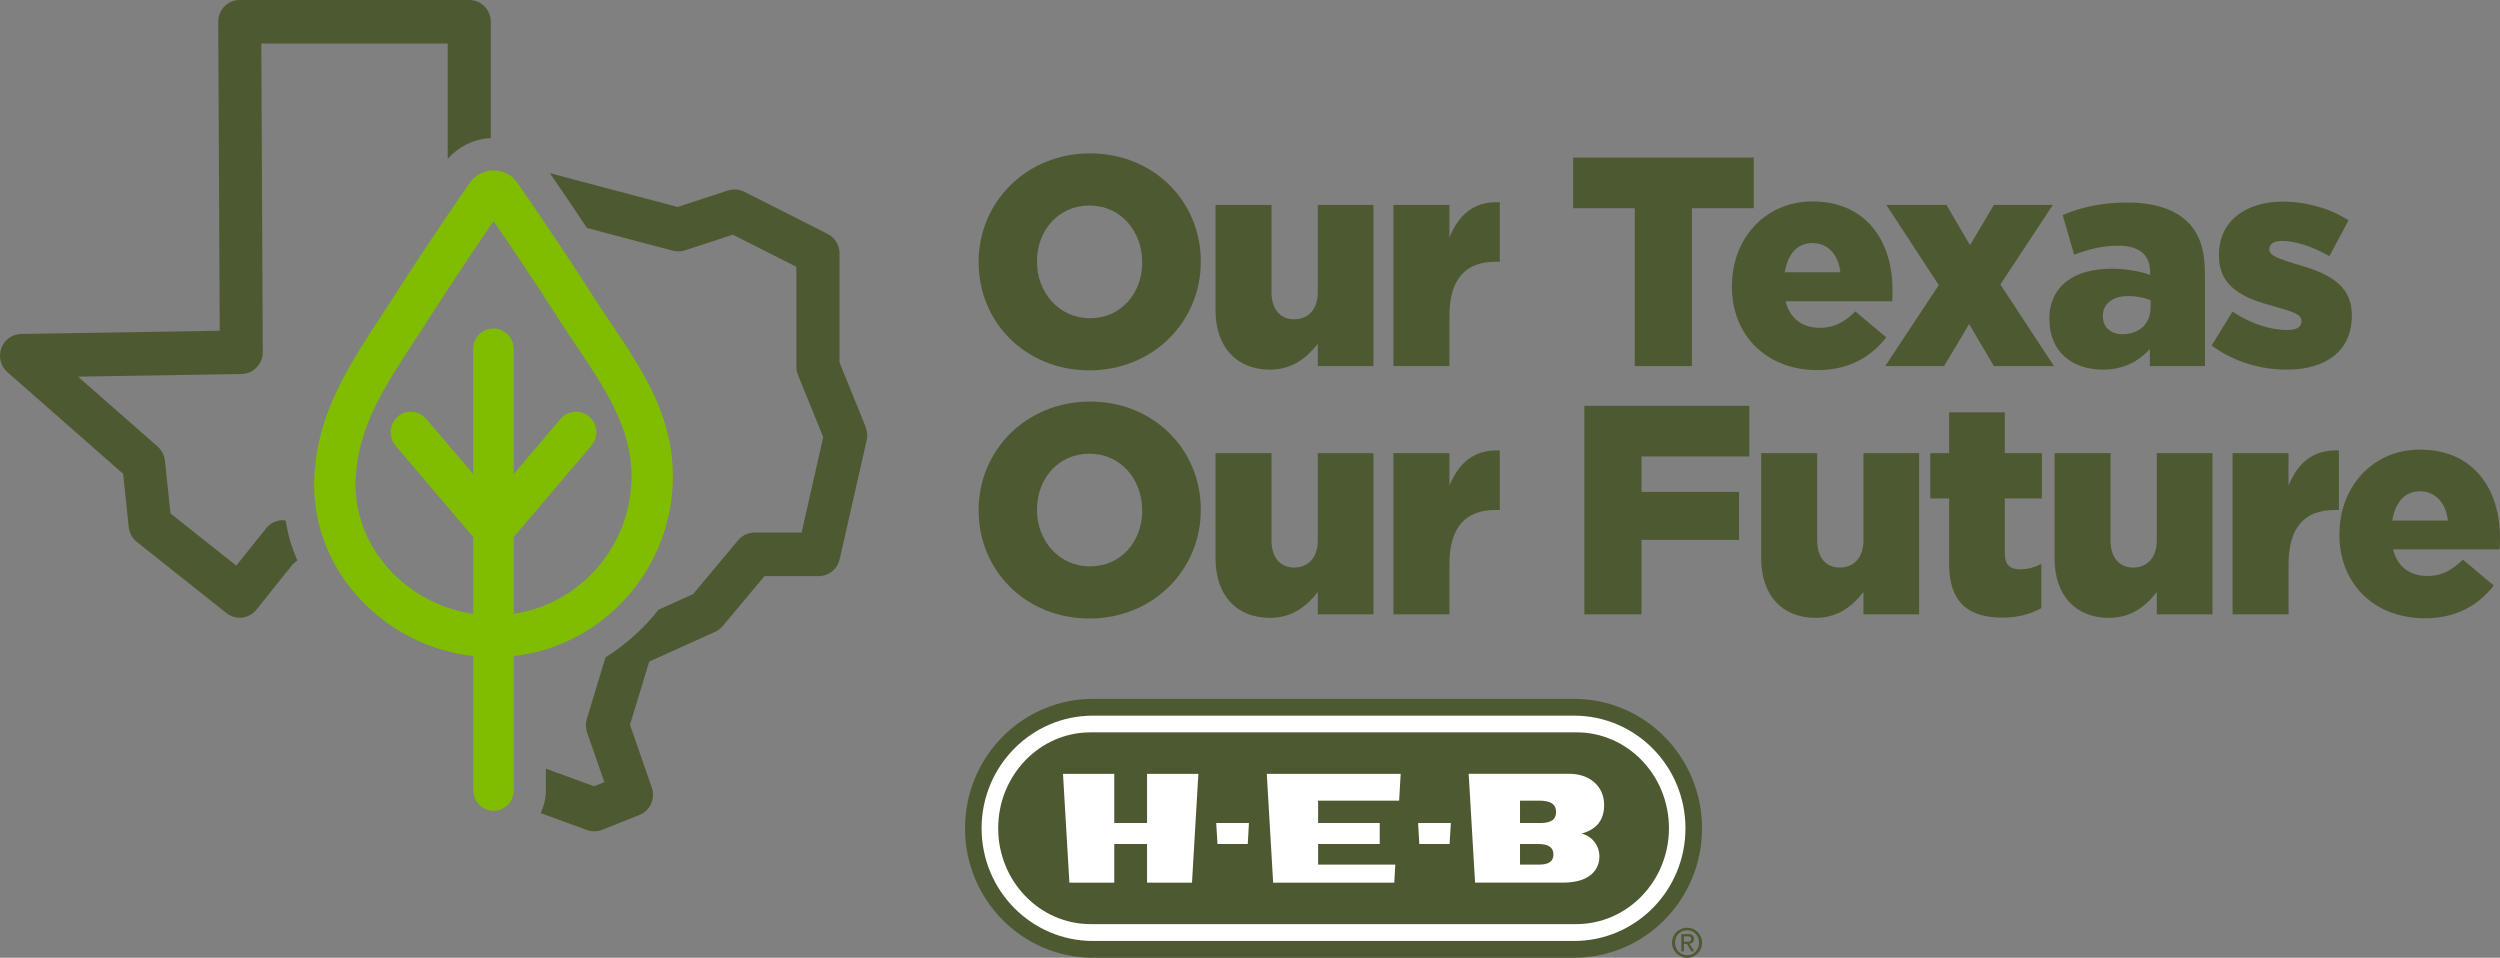 <svg xmlns="http://www.w3.org/2000/svg" width="355" height="136" viewBox="0 0 355 136" fill="none"><rect x="0" y="0" width="355" height="136" fill="#808080" stroke="none"/><path d="M138.967 37.185C138.967 28.683 145.747 21.781 154.784 21.781C163.821 21.781 170.513 28.594 170.513 37.096V37.185C170.513 45.688 163.733 52.59 154.696 52.59C145.659 52.59 138.967 45.777 138.967 37.275V37.185ZM162.184 37.264V37.185C162.184 32.867 159.175 29.187 154.696 29.187C150.216 29.187 147.252 32.823 147.252 37.096V37.185C147.252 41.459 150.304 45.184 154.784 45.184C159.264 45.184 162.195 41.548 162.195 37.275L162.184 37.264Z" fill="#4D5A31"></path><path d="M172.603 44.032V29.097H180.556V41.492C180.556 43.987 181.851 45.341 183.775 45.341C185.7 45.341 187.127 43.987 187.127 41.492V29.097H195.035V51.986H187.127V48.809C185.667 50.711 183.576 52.489 180.346 52.489C175.535 52.489 172.603 49.234 172.603 44.032Z" fill="#4D5A31"></path><path d="M197.867 29.097H205.82V33.706C207.114 30.574 209.204 28.549 212.976 28.717V37.174H212.302C208.165 37.174 205.82 39.591 205.82 44.837V51.986H197.867V29.097Z" fill="#4D5A31"></path><path d="M232.134 29.567H223.385V22.374H249.035V29.567H240.253V51.986H232.134V29.567Z" fill="#4D5A31"></path><path d="M245.938 40.654V40.575C245.938 33.885 250.661 28.605 257.353 28.605C265.129 28.605 268.735 34.4 268.735 41.123C268.735 41.627 268.735 42.22 268.691 42.779H253.548C254.179 45.274 255.971 46.549 258.437 46.549C260.362 46.549 261.822 45.833 263.459 44.222L267.85 47.903C265.671 50.699 262.541 52.556 258.061 52.556C250.949 52.556 245.927 47.735 245.927 40.665L245.938 40.654ZM261.335 38.662C261.036 36.123 259.532 34.512 257.364 34.512C255.196 34.512 253.847 36.123 253.438 38.662H261.346H261.335Z" fill="#4D5A31"></path><path d="M279.741 34.814L283.125 29.097H291.499L284.055 40.396L291.665 51.986H283.125L279.619 46.023L276.057 51.986H267.695L275.305 40.486L267.861 29.097H276.4L279.741 34.814Z" fill="#4D5A31"></path><path d="M291.001 45.43V45.352C291.001 40.575 294.551 38.159 299.872 38.159C301.962 38.159 304.009 38.539 305.314 39.042V38.662C305.314 36.246 303.854 34.892 300.801 34.892C298.412 34.892 296.576 35.407 294.529 36.167L292.903 30.54C295.458 29.478 298.179 28.762 302.062 28.762C305.944 28.762 308.875 29.735 310.678 31.558C312.393 33.248 313.101 35.619 313.101 38.83V51.986H305.281V49.569C303.688 51.303 301.564 52.489 298.589 52.489C294.286 52.489 291.023 49.95 291.023 45.419L291.001 45.43ZM305.391 43.696V42.633C304.551 42.298 303.422 42.041 302.25 42.041C299.949 42.041 298.611 43.137 298.611 44.871V44.96C298.611 46.527 299.783 47.455 301.409 47.455C303.754 47.455 305.38 45.978 305.38 43.685L305.391 43.696Z" fill="#4D5A31"></path><path d="M314.052 49.066L317.016 44.245C319.605 45.978 322.414 46.862 324.759 46.862C326.142 46.862 326.805 46.437 326.805 45.632V45.553C326.805 44.625 325.511 44.245 323.122 43.562C318.642 42.376 315.092 40.855 315.092 36.279V36.201C315.092 31.335 318.941 28.628 324.173 28.628C327.48 28.628 330.909 29.601 333.497 31.29L330.776 36.369C328.431 35.015 325.876 34.21 324.084 34.21C322.868 34.21 322.248 34.668 322.248 35.351V35.429C322.248 36.313 323.587 36.738 325.932 37.465C330.411 38.729 333.962 40.295 333.962 44.748V44.837C333.962 49.871 330.234 52.489 324.715 52.489C320.91 52.489 317.138 51.348 314.052 49.066Z" fill="#4D5A31"></path><path d="M138.967 72.514V72.424C138.967 63.922 145.747 57.02 154.784 57.02C163.821 57.02 170.513 63.833 170.513 72.335V72.424C170.513 80.927 163.733 87.829 154.696 87.829C145.659 87.829 138.967 81.016 138.967 72.514ZM162.184 72.514V72.424C162.184 68.106 159.175 64.426 154.696 64.426C150.216 64.426 147.252 68.061 147.252 72.335V72.424C147.252 76.698 150.304 80.423 154.784 80.423C159.264 80.423 162.195 76.787 162.195 72.514H162.184Z" fill="#4D5A31"></path><path d="M172.603 79.282V64.347H180.556V76.743C180.556 79.237 181.851 80.591 183.775 80.591C185.7 80.591 187.127 79.237 187.127 76.743V64.347H195.035V87.236H187.127V84.059C185.667 85.961 183.576 87.739 180.346 87.739C175.535 87.739 172.603 84.484 172.603 79.282Z" fill="#4D5A31"></path><path d="M197.867 64.347H205.82V68.957C207.114 65.824 209.204 63.799 212.976 63.967V72.424H212.302C208.165 72.424 205.82 74.841 205.82 80.088V87.236H197.867V64.347Z" fill="#4D5A31"></path><path d="M224.978 57.624H248.405V64.817H233.096V69.851H246.945V76.664H233.096V87.236H224.978V57.624Z" fill="#4D5A31"></path><path d="M250.086 79.282V64.347H258.039V76.743C258.039 79.237 259.333 80.591 261.258 80.591C263.182 80.591 264.609 79.237 264.609 76.743V64.347H272.518V87.236H264.609V84.059C263.149 85.961 261.059 87.739 257.829 87.739C253.017 87.739 250.086 84.484 250.086 79.282Z" fill="#4D5A31"></path><path d="M276.776 80.132V70.78H274.1V64.347H276.776V58.553H284.685V64.347H289.95V70.78H284.685V78.566C284.685 80.177 285.393 80.848 286.864 80.848C287.915 80.848 288.91 80.546 289.873 80.088V86.352C288.446 87.158 286.565 87.706 284.353 87.706C279.586 87.706 276.776 85.591 276.776 80.132Z" fill="#4D5A31"></path><path d="M291.753 79.282V64.347H299.695V76.743C299.695 79.237 300.989 80.591 302.914 80.591C304.838 80.591 306.265 79.237 306.265 76.743V64.347H314.174V87.236H306.265V84.059C304.805 85.961 302.714 87.739 299.485 87.739C294.673 87.739 291.742 84.484 291.742 79.282H291.753Z" fill="#4D5A31"></path><path d="M317.016 64.347H324.969V68.957C326.263 65.824 328.354 63.799 332.126 63.967V72.424H331.462C327.325 72.424 324.98 74.841 324.98 80.088V87.236H317.027V64.347H317.016Z" fill="#4D5A31"></path><path d="M332.203 75.904V75.814C332.203 69.124 336.926 63.844 343.618 63.844C351.405 63.844 355 69.639 355 76.362C355 76.866 355 77.459 354.956 78.018H339.813C340.444 80.513 342.236 81.788 344.702 81.788C346.627 81.788 348.087 81.072 349.724 79.461L354.115 83.142C351.936 85.938 348.806 87.795 344.326 87.795C337.214 87.795 332.192 82.974 332.192 75.904H332.203ZM347.6 73.912C347.313 71.373 345.797 69.762 343.629 69.762C341.461 69.762 340.112 71.373 339.703 73.912H347.611H347.6Z" fill="#4D5A31"></path><path d="M40.546 73.879H40.391C39.407 73.789 38.433 74.214 37.803 75.009L33.544 80.322L24.209 72.906L23.423 65.421C23.346 64.65 22.97 63.934 22.395 63.419L11.079 53.485L34.307 53.105C35.977 53.071 37.316 51.695 37.316 49.995L37.106 6.186H63.575V22.575C65.134 20.785 67.336 19.723 69.692 19.611V3.088C69.692 1.376 68.32 0 66.639 0H34.042C33.223 0 32.449 0.324 31.874 0.906C31.299 1.488 30.978 2.282 30.989 3.099L31.199 46.963L3.005 47.422C1.744 47.444 0.615 48.249 0.184 49.458C-0.247 50.666 0.096 52.008 1.047 52.847L17.483 67.278L18.28 74.852C18.368 75.68 18.778 76.441 19.43 76.955L32.15 87.057C33.467 88.109 35.358 87.885 36.409 86.576L41.552 80.155L42.227 79.562C41.32 77.526 40.944 76.071 40.546 73.89V73.879Z" fill="#4D5A31"></path><path d="M122.928 60.622L119.212 51.46V35.977C119.212 34.803 118.559 33.74 117.52 33.214L105.684 27.229C104.965 26.871 104.136 26.804 103.372 27.05L96.216 29.388L78.076 24.589C79.16 26.155 81.073 28.941 83.352 32.375L95.53 35.597C96.094 35.742 96.692 35.731 97.245 35.552L104.058 33.326L113.084 37.89V52.075C113.084 52.478 113.161 52.881 113.316 53.25L116.9 62.077L113.825 75.624H107.144C106.248 75.624 105.397 76.027 104.81 76.72L98.417 84.361L93.517 86.576C91.415 89.239 88.86 91.532 85.984 93.344L83.33 102.07C83.142 102.708 83.153 103.379 83.363 104.005L85.819 111.064L84.347 111.646L77.512 109.151V112.239C77.512 113.391 77.235 114.476 76.771 115.461L83.352 117.866C83.684 117.989 84.038 118.045 84.392 118.045C84.768 118.045 85.155 117.978 85.509 117.832L90.796 115.729C92.323 115.125 93.108 113.402 92.555 111.825L89.458 102.92L92.19 93.948L101.547 89.719C101.968 89.529 102.333 89.25 102.631 88.892L108.56 81.81H116.259C117.685 81.81 118.924 80.815 119.234 79.416L123.072 62.513C123.216 61.886 123.161 61.237 122.917 60.645L122.928 60.622Z" fill="#4D5A31"></path><path d="M95.541 67.603C95.541 58.967 91.272 52.612 86.748 45.878L86.515 45.531C85.763 44.412 84.989 43.26 84.237 42.085C78.773 33.538 73.629 26.2 73.408 25.887C72.656 24.824 71.417 24.197 70.09 24.197C68.763 24.197 67.49 24.846 66.727 25.931C65.831 27.207 61.108 34.008 55.943 42.085C55.334 43.036 54.726 43.965 54.029 45.039C49.483 51.986 45.18 58.541 44.649 67.357C44.251 73.868 46.552 80.166 51.12 85.066C55.345 89.608 61.086 92.472 67.192 93.165V112.217C67.192 113.827 68.486 115.136 70.079 115.136C71.671 115.136 72.966 113.827 72.966 112.217V93.165C85.653 91.722 95.552 80.815 95.552 67.603H95.541ZM72.955 87.169V76.25L83.983 63.285C84.48 62.692 84.735 61.942 84.668 61.159C84.613 60.376 84.259 59.671 83.673 59.168C83.087 58.653 82.356 58.407 81.571 58.474C80.808 58.53 80.1 58.888 79.602 59.481L72.955 67.301V49.558C72.955 47.947 71.66 46.639 70.068 46.639C68.475 46.639 67.181 47.947 67.181 49.558V67.301L60.533 59.481C60.024 58.888 59.327 58.53 58.564 58.474C57.779 58.407 57.049 58.664 56.474 59.168C55.887 59.671 55.533 60.387 55.478 61.159C55.423 61.942 55.666 62.692 56.164 63.285L67.192 76.262V87.169C62.712 86.509 58.52 84.35 55.401 80.994C51.95 77.291 50.224 72.57 50.512 67.704C50.943 60.466 54.649 54.816 58.929 48.283L59.128 47.981C59.759 47.008 60.323 46.169 60.865 45.296C64.659 39.367 68.276 34.042 70.09 31.402C71.528 33.494 75.311 39.02 79.326 45.296C80.144 46.583 80.985 47.847 81.914 49.223C85.907 55.163 89.679 60.779 89.679 67.592C89.679 77.526 82.401 85.748 72.966 87.158L72.955 87.169Z" fill="#80BC00"></path><path d="M155.204 136C145.172 136 137.031 127.766 137.031 117.62C137.031 107.473 145.172 99.24 155.204 99.24H223.517C233.55 99.24 241.691 107.473 241.691 117.62C241.691 127.766 233.55 136 223.517 136H155.204Z" fill="#4D5A31"></path><path d="M155.204 133.617C146.466 133.617 139.387 126.458 139.387 117.62C139.387 108.782 146.466 101.622 155.204 101.622H223.517C232.256 101.622 239.335 108.782 239.335 117.62C239.335 126.458 232.256 133.617 223.517 133.617H155.204Z" fill="white"></path><path d="M223.871 103.994H154.851C147.617 103.994 141.732 110.102 141.743 117.631C141.743 125.115 147.628 131.223 154.851 131.223H223.871C231.116 131.201 236.979 125.115 236.99 117.62C236.99 110.08 231.116 103.994 223.871 103.994Z" fill="#4D5A31"></path><path d="M180.789 125.339H197.989L198.132 122.777H187.171V119.846H195.92V116.87H187.171V113.693H198.674L198.896 109.89H179.882L180.789 125.339Z" fill="white"></path><path d="M162.881 109.89V116.87H158.224V109.89H150.946L151.853 125.339H158.224V119.846H162.881V125.339H169.263L170.17 109.89H162.881Z" fill="white"></path><path d="M224.568 118.381C226.504 117.821 227.787 116.68 227.787 114.297C227.787 111.568 225.63 109.878 222.854 109.878H208.552L209.459 125.328H221.958C227.422 125.328 227.112 121.614 227.112 121.614C227.112 120.047 226.073 118.727 224.568 118.369M218.518 122.777H215.841V119.846H218.418C219.834 119.846 220.586 120.305 220.586 121.323C220.586 122.341 219.9 122.777 218.518 122.777ZM218.728 116.87H215.841V113.693H218.617C220.144 113.693 220.962 114.185 220.962 115.293C220.962 116.4 220.221 116.87 218.717 116.87H218.728Z" fill="white"></path><path d="M172.703 116.87L172.88 119.846H177.183L177.349 116.87H172.703Z" fill="white"></path><path d="M201.373 116.87L201.539 119.846H205.842L206.019 116.87H201.373Z" fill="white"></path><path d="M240.54 133.338C240.54 132.856 240.253 132.633 239.678 132.633H238.749V135.094H239.114V134.031H239.534L240.175 135.094H240.585L239.899 134.009C240.253 133.964 240.529 133.774 240.529 133.338M239.125 133.718V132.957H239.622C239.877 132.957 240.153 133.013 240.153 133.315C240.153 133.695 239.877 133.718 239.567 133.718H239.125Z" fill="#4D5A31"></path><path d="M239.567 131.738C238.406 131.738 237.432 132.644 237.432 133.863C237.432 135.083 238.417 136 239.567 136C240.717 136 241.691 135.094 241.691 133.863C241.691 132.633 240.706 131.738 239.567 131.738ZM239.567 135.642C238.605 135.642 237.853 134.881 237.853 133.863C237.853 132.845 238.605 132.096 239.567 132.096C240.529 132.096 241.27 132.856 241.27 133.863C241.27 134.87 240.518 135.642 239.567 135.642Z" fill="#4D5A31"></path></svg>